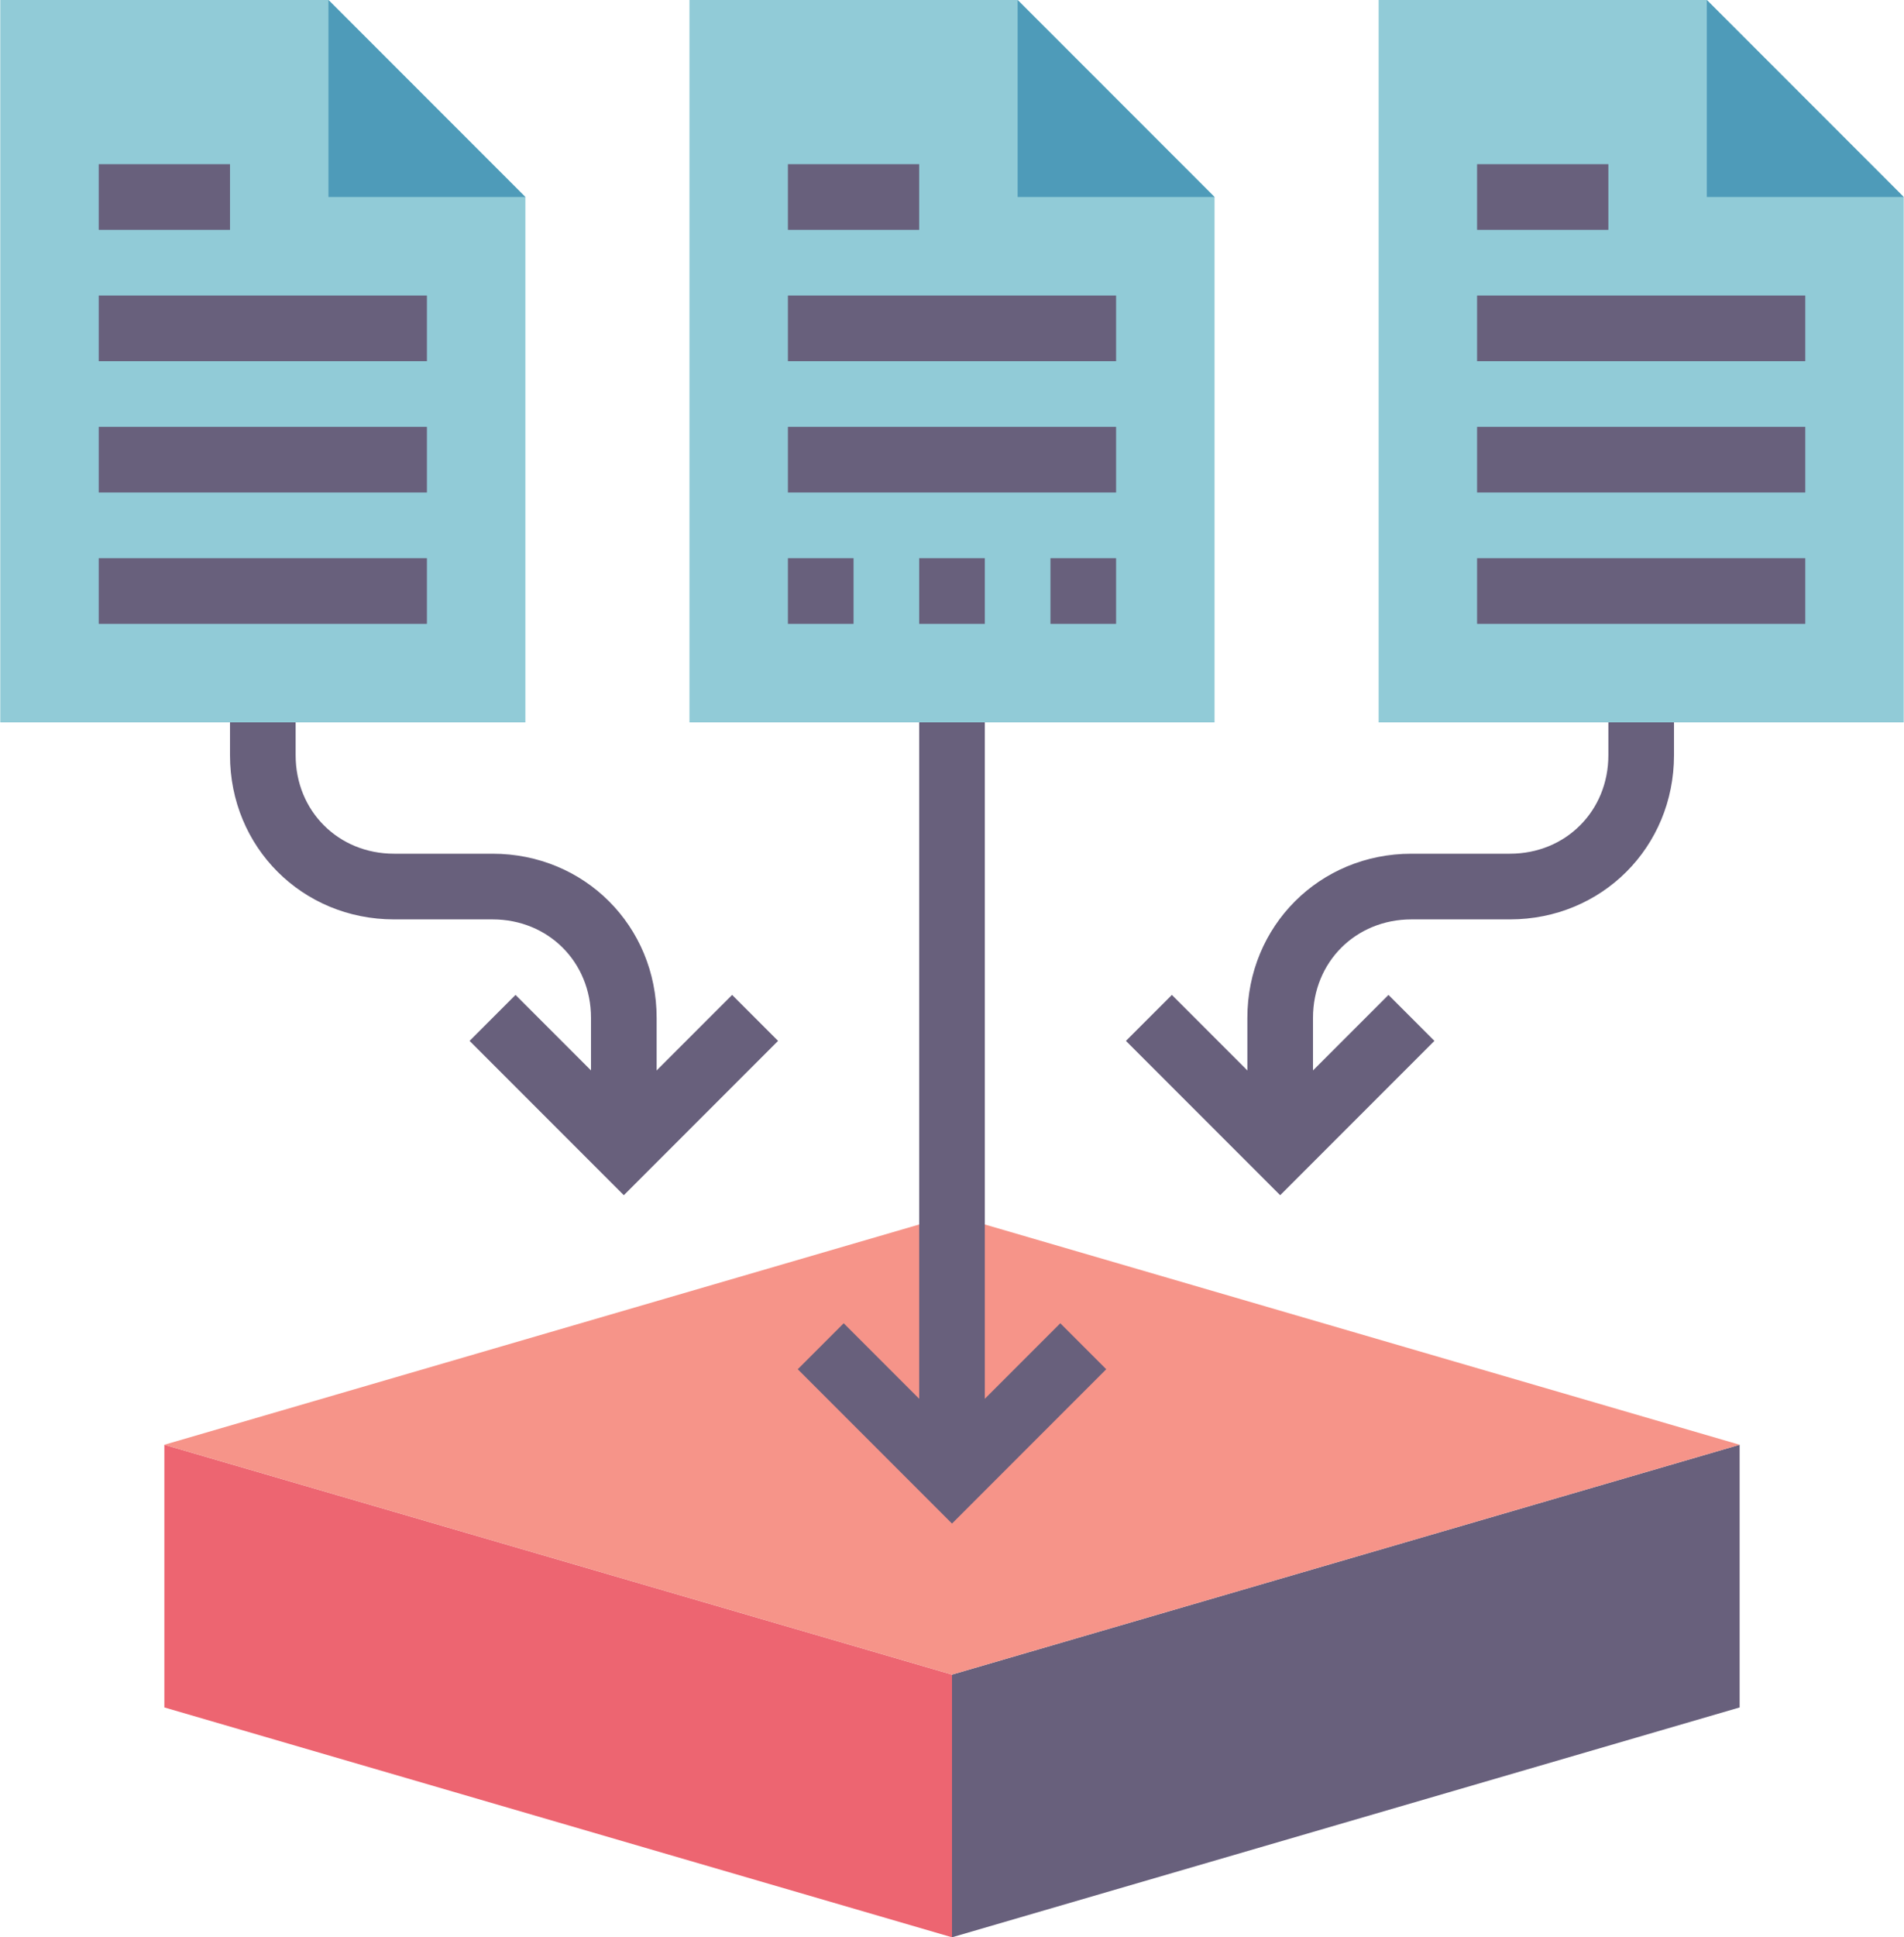 <svg version="1.2" xmlns="http://www.w3.org/2000/svg" viewBox="0 0 58 59" width="59" height="60">
	<title>Data Collection-svg</title>
	<style>
		.s0 { fill: #ed6571 } 
		.s1 { fill: #68607c } 
		.s2 { fill: #f69489 } 
		.s3 { fill: #91cbd7 } 
		.s4 { fill: #4e9bb9 } 
	</style>
	<path class="s0" d="m29 51v8l-24-7v-8z"/>
	<path class="s1" d="m53 44v8l-24 7v-8z"/>
	<path class="s2" d="m29 37l24 7-24 7-24-7z"/>
	<path class="s1" d="m28 20h2v25h-2z"/>
	<path class="s1" d="m29 46.4l-4.7-4.7 1.4-1.4 3.3 3.3 3.3-3.3 1.4 1.4z"/>
	<path class="s1" d="m39 36.4l-4.7-4.7 1.4-1.4 3.3 3.3 3.3-3.3 1.4 1.4z"/>
	<path class="s1" d="m40 35h-2v-4c0-2.8 2.2-5 5-5h3c1.7 0 3-1.3 3-3v-3h2v3c0 2.8-2.2 5-5 5h-3c-1.7 0-3 1.3-3 3z"/>
	<path class="s1" d="m19 36.4l-4.7-4.7 1.4-1.4 3.3 3.3 3.3-3.3 1.4 1.4z"/>
	<path class="s1" d="m20 35h-2v-4c0-1.7-1.3-3-3-3h-3c-2.8 0-5-2.2-5-5v-3h2v3c0 1.7 1.3 3 3 3h3c2.8 0 5 2.2 5 5z"/>
	<path class="s3" d="m42 22v-22h10l6 6v16z"/>
	<path class="s4" d="m58 6h-6v-6z"/>
	<path class="s3" d="m21 22v-22h10l6 6v16z"/>
	<path class="s3" d="m0 22v-22h10l6 6v16z"/>
	<path class="s4" d="m37 6h-6v-6z"/>
	<path class="s4" d="m16 6h-6v-6z"/>
	<g>
		<path class="s1" d="m24 9h10v2h-10z"/>
		<path class="s1" d="m24 13h10v2h-10z"/>
		<path class="s1" d="m24 5h4v2h-4z"/>
		<path class="s1" d="m3 9h10v2h-10z"/>
		<path class="s1" d="m3 13h10v2h-10z"/>
		<path class="s1" d="m3 17h10v2h-10z"/>
		<path class="s1" d="m3 5h4v2h-4z"/>
		<path class="s1" d="m45 9h10v2h-10z"/>
		<path class="s1" d="m45 13h10v2h-10z"/>
		<path class="s1" d="m45 17h10v2h-10z"/>
		<path class="s1" d="m45 5h4v2h-4z"/>
		<path class="s1" d="m24 17h2v2h-2z"/>
		<path class="s1" d="m28 17h2v2h-2z"/>
		<path class="s1" d="m32 17h2v2h-2z"/>
	</g>
</svg>